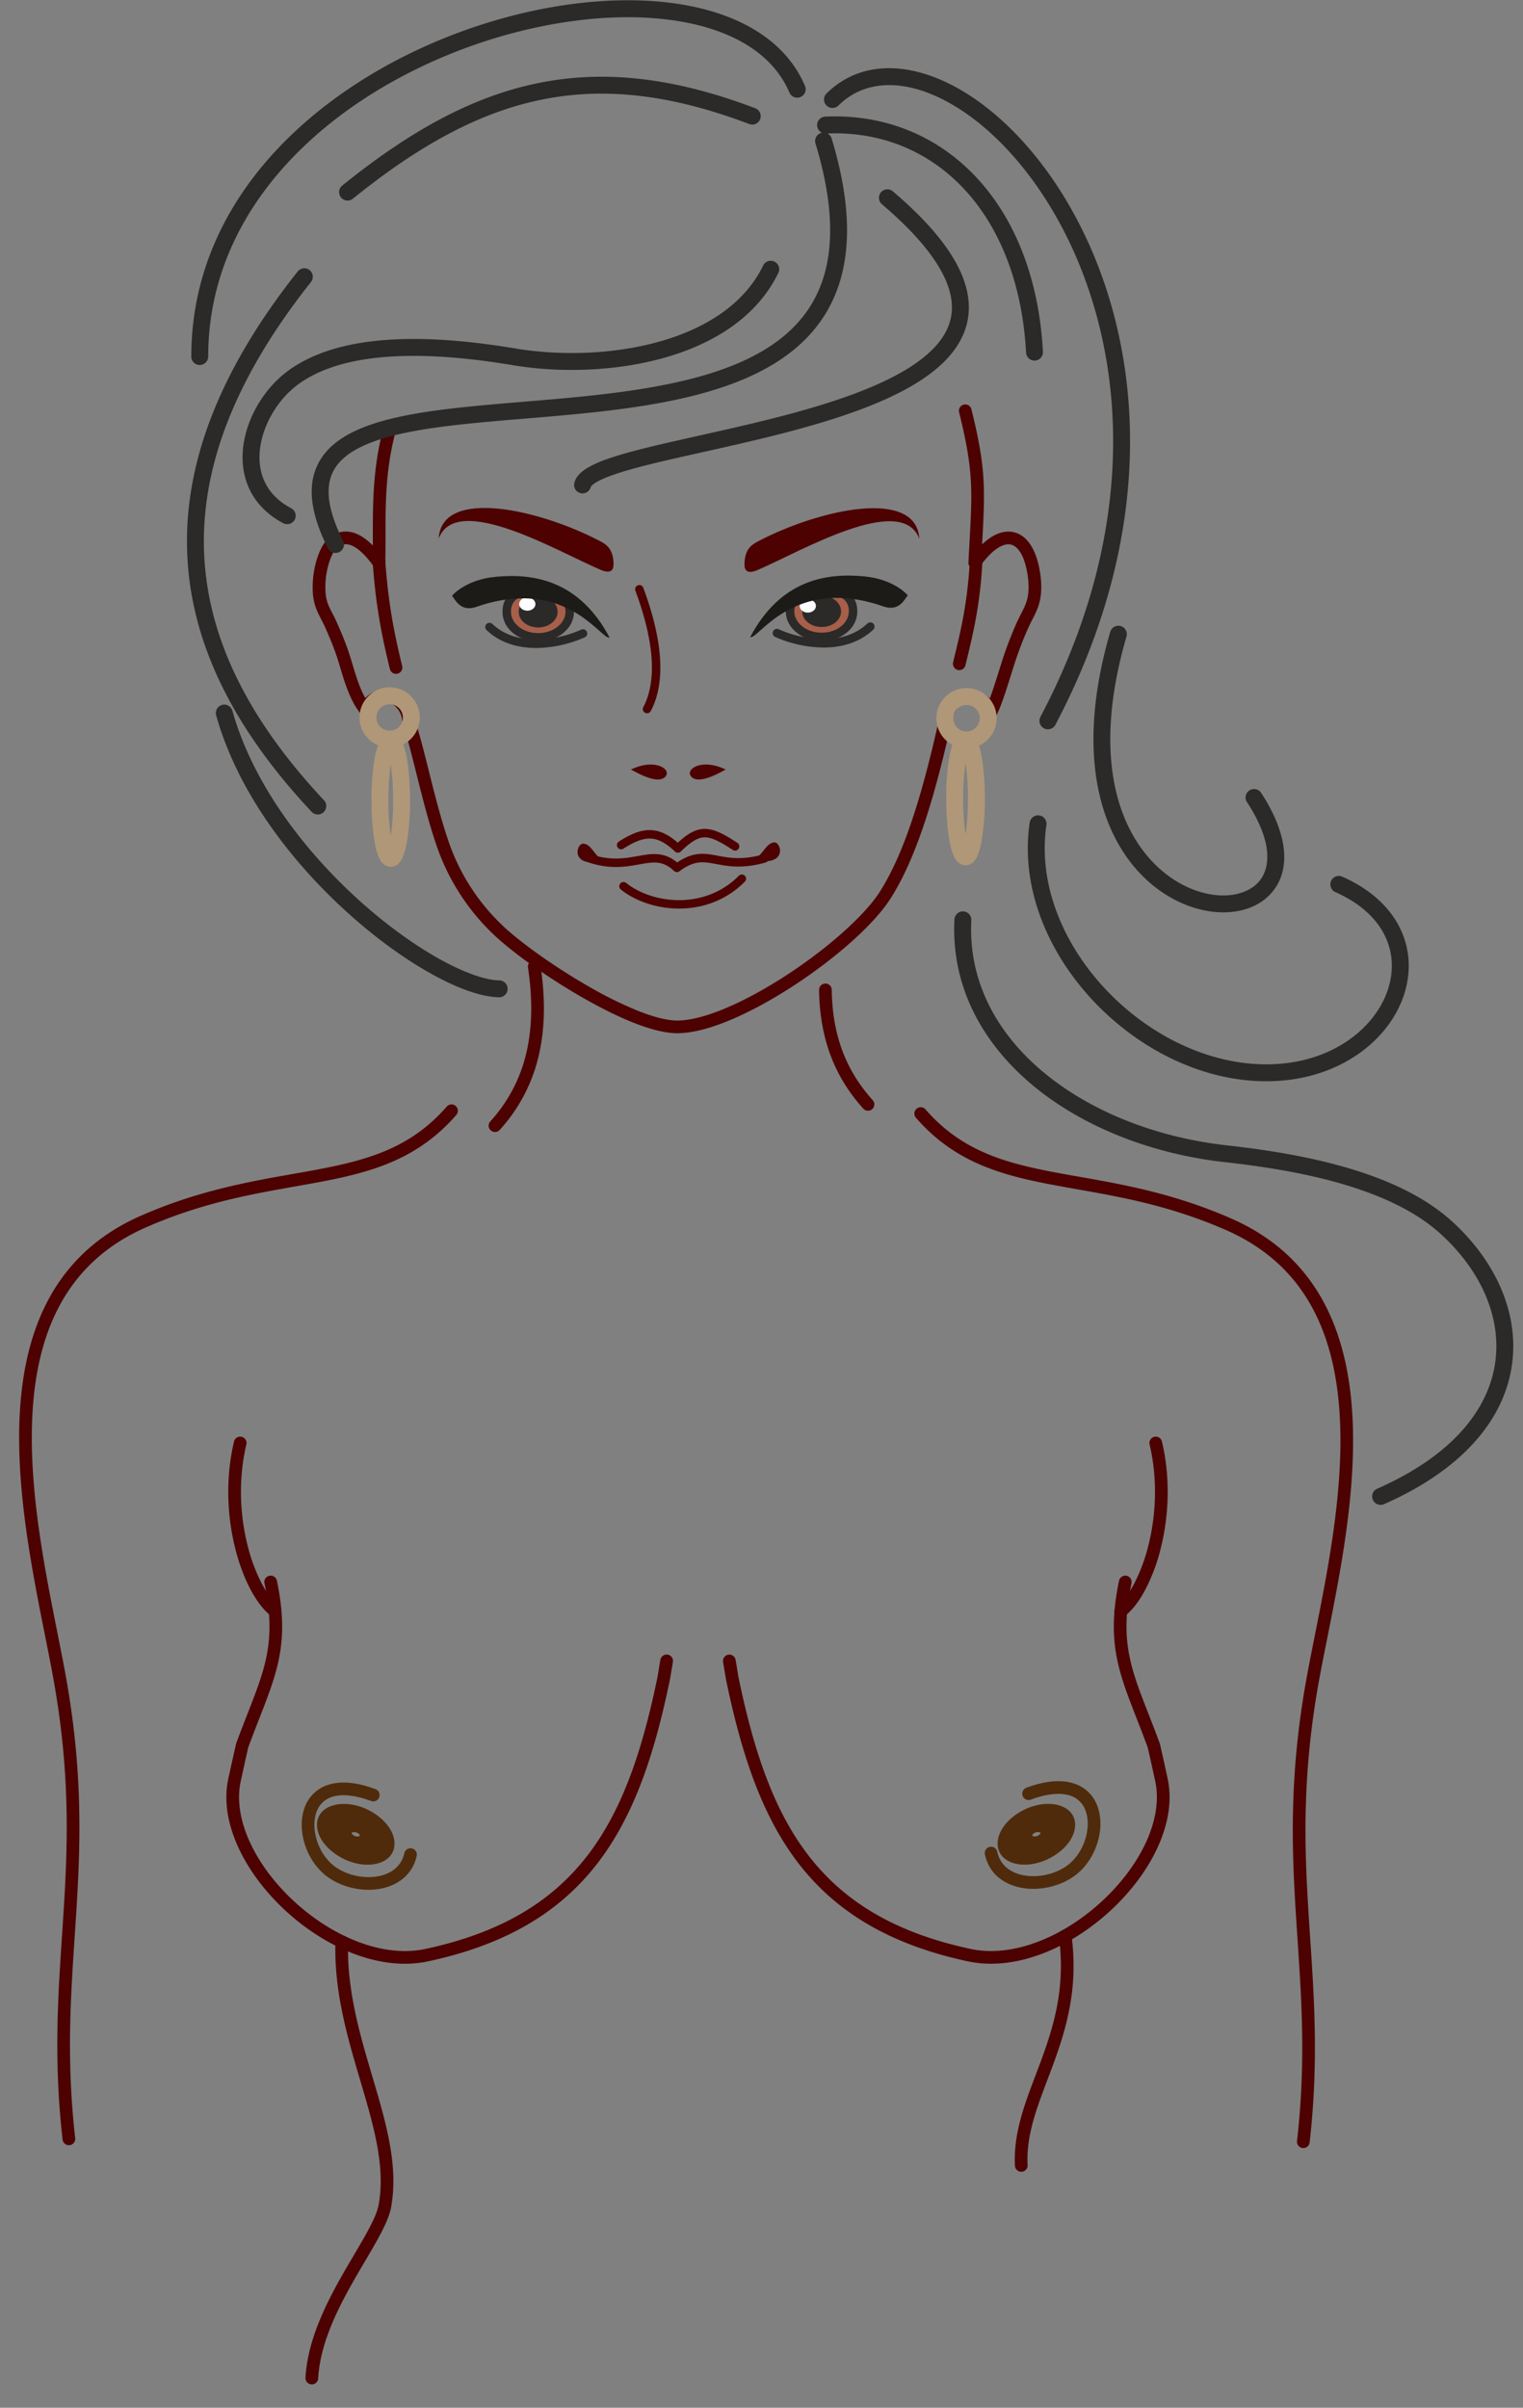 <svg width="62" height="98" xmlns="http://www.w3.org/2000/svg" xmlns:xlink="http://www.w3.org/1999/xlink"><rect width="100%" height="100%" fill="#808080" stroke="none"/><use xlink:href="#path0_stroke" transform="translate(1.037 45.21)" fill="#4D0101"/><use xlink:href="#path1_stroke" transform="translate(37.482 45.325)" fill="#4D0101"/><use xlink:href="#path2_stroke" transform="translate(9.474 64.389)" fill="#4D0101"/><use xlink:href="#path3_stroke" transform="translate(9.551 58.731)" fill="#4D0101"/><use xlink:href="#path4_stroke" transform="translate(29.691 64.389)" fill="#4D0101"/><use xlink:href="#path5_stroke" transform="translate(45.63 58.731)" fill="#4D0101"/><use xlink:href="#path6_stroke" transform="matrix(2.735 -.656 0 2.127 41.318 74.237)" fill="#4F2B0C"/><use xlink:href="#path7_stroke" transform="translate(40.349 72.755)" fill="#4F2B0C"/><use xlink:href="#path6_stroke" transform="matrix(-2.735 -.656 0 2.127 15.354 74.239)" fill="#4F2B0C"/><use xlink:href="#path8_stroke" transform="translate(12.541 72.811)" fill="#4F2B0C"/><use xlink:href="#path9_stroke" transform="translate(12.694 79.029)" fill="#4D0101"/><use xlink:href="#path10_stroke" transform="translate(41.569 78.795)" fill="#4D0101"/><use xlink:href="#path11_stroke" transform="translate(12.987 16.729)" fill="#4D0101"/><use xlink:href="#path12_stroke" transform="translate(23.715 8.05)" fill="#2B2A29"/><use xlink:href="#path13_stroke" transform="translate(13.034 5.741)" fill="#2B2A29"/><use xlink:href="#path14_stroke" transform="translate(39.051 22.688)" fill="#4D0101"/><use xlink:href="#path15_stroke" transform="translate(33.89 3.12)" fill="#2B2A29"/><use xlink:href="#path16_stroke" transform="translate(8.132 .356)" fill="#2B2A29"/><use xlink:href="#path17_stroke" transform="translate(7.956 11.264)" fill="#2B2A29"/><use xlink:href="#path18_stroke" transform="translate(38.463 28.351)" fill="#AF9778"/><use xlink:href="#path19_stroke" transform="translate(15.426 22.83)" fill="#4D0101"/><use xlink:href="#path20_stroke" transform="translate(14.98 28.32)" fill="#AF9778"/><use xlink:href="#path21_stroke" transform="translate(14.158 3.468)" fill="#2B2A29"/><use xlink:href="#path22_stroke" transform="translate(10.219 10.958)" fill="#2B2A29"/><use xlink:href="#path23_stroke" transform="translate(33.608 5.082)" fill="#2B2A29"/><use xlink:href="#path24_stroke" transform="translate(24.039 34.925)" fill="#4D0101"/><use xlink:href="#path25_stroke" transform="translate(25.383 35.766)" fill="#4D0101"/><g transform="translate(25.843 31.187)" fill="#4D0101"><use xlink:href="#path26_fill"/><use xlink:href="#path27_stroke"/></g><g transform="translate(28.152 31.187)" fill="#4D0101"><use xlink:href="#path28_fill"/><use xlink:href="#path29_stroke"/></g><use xlink:href="#path30_fill" transform="translate(30.306 20.685)" fill="#4D0101"/><g transform="translate(32.163 23.994)"><use xlink:href="#path31_fill" fill="#A75F4A"/><use xlink:href="#path32_stroke" fill="#2B2A29"/></g><g transform="matrix(.149 .005 -.006 .126 32.696 24.228)" fill="#2B2A29"><use xlink:href="#path33_fill"/><use xlink:href="#path34_stroke"/></g><use xlink:href="#path33_fill" transform="matrix(.063 .002 .003 -.054 32.54 24.924)" fill="#FEFEFE"/><use xlink:href="#path35_stroke" transform="translate(31.622 25.503)" fill="#2B2A29"/><use xlink:href="#path36_fill" transform="translate(30.542 23.427)" fill="#1C1B17"/><use xlink:href="#path37_stroke" transform="translate(25.287 33.91)" fill="#4D0101"/><use xlink:href="#path38_stroke" transform="translate(26.022 23.97)" fill="#4D0101"/><use xlink:href="#path39_fill" transform="translate(17.859 20.675)" fill="#4D0101"/><use xlink:href="#path40_fill" transform="translate(30.634 34.287)" fill="#4D0101"/><use xlink:href="#path41_fill" transform="translate(23.51 34.338)" fill="#4D0101"/><g transform="translate(20.629 24.011)"><use xlink:href="#path42_fill" fill="#A75F4A"/><use xlink:href="#path43_stroke" fill="#2B2A29"/></g><g transform="matrix(-.149 .005 .006 .126 22.66 24.246)" fill="#2B2A29"><use xlink:href="#path33_fill"/><use xlink:href="#path34_stroke"/></g><use xlink:href="#path33_fill" transform="matrix(-.063 .002 -.003 -.054 21.812 24.846)" fill="#FEFEFE"/><use xlink:href="#path44_stroke" transform="translate(19.925 25.521)" fill="#2B2A29"/><use xlink:href="#path45_fill" transform="translate(18.401 23.445)" fill="#1C1B17"/><use xlink:href="#path46_stroke" transform="translate(20.151 39.35)" fill="#4D0101"/><use xlink:href="#path47_stroke" transform="translate(33.602 40.29)" fill="#4D0101"/><use xlink:href="#path48_stroke" transform="translate(44.857 25.827)" fill="#2B2A29"/><use xlink:href="#path49_stroke" transform="translate(42.185 33.53)" fill="#2B2A29"/><use xlink:href="#path50_stroke" transform="translate(39.188 37.44)" fill="#2B2A29"/><use xlink:href="#path51_stroke" transform="translate(9.136 29.044)" fill="#2B2A29"/><use xlink:href="#path52_stroke" transform="translate(38.865 30.143)" fill="#AF9778"/><use xlink:href="#path53_stroke" transform="translate(15.466 30.207)" fill="#AF9778"/><defs><path id="path0_stroke" d="M17.538.17a.258.258 0 0 0-.389-.34l.39.34zM4.803 4.509l.104.236-.104-.236zM1.38 23.015l.254-.046-.254.046zm.131 18.86a.258.258 0 0 0 .513-.059l-.513.059zM17.15-.17c-1.43 1.641-3.113 2.149-5.17 2.544-2.055.393-4.486.672-7.28 1.898l.208.473c2.726-1.196 5.077-1.464 7.168-1.864 2.088-.4 3.916-.936 5.463-2.711l-.389-.34zM4.699 4.272C.943 5.921-.18 9.316-.254 12.912c-.074 3.585.891 7.459 1.38 10.15l.508-.093C1.136 20.229.19 16.439.262 12.923.334 9.42 1.416 6.277 4.907 4.745l-.208-.473zm-3.573 18.79c.704 3.873.601 6.786.42 9.624-.18 2.84-.44 5.62-.035 9.189l.513-.059c-.399-3.513-.143-6.244.038-9.097.182-2.854.287-5.816-.428-9.75l-.508.092z"/><path id="path1_stroke" d="M.195-.17a.258.258 0 1 0-.39.34l.39-.34zM12.54 4.51l-.103.236.104-.236zm3.423 18.506l-.254-.046.254.046zm-.644 18.802a.258.258 0 1 0 .513.058l-.513-.058zM-.195.17c1.548 1.775 3.376 2.31 5.463 2.71 2.092.401 4.443.669 7.169 1.865l.207-.473C9.85 3.046 7.42 2.767 5.366 2.374 3.307 1.979 1.625 1.47.195-.17l-.39.34zm12.632 4.575c3.49 1.532 4.572 4.674 4.645 8.178.072 3.516-.875 7.306-1.373 10.046l.508.092c.49-2.69 1.455-6.564 1.38-10.149-.074-3.596-1.196-6.991-4.953-8.64l-.207.473zm3.272 18.224c-.715 3.934-.61 6.896-.428 9.75.182 2.853.438 5.584.038 9.098l.513.058c.406-3.568.145-6.349-.035-9.188-.18-2.839-.284-5.752.42-9.626l-.508-.092z"/><path id="path2_stroke" d="M1.797-.053a.258.258 0 1 0-.505.106l.505-.106zM.382 6.664L.14 6.575a.258.258 0 0 0-.01.032l.252.057zM.072 8.06l.253.054-.253-.054zM7.9 15.19l-.054-.253.054.252zm9.648-11.276l.253.053.002-.01-.255-.043zm.37-.655a.258.258 0 1 0-.509-.084l.51.084zM1.293.053c.29 1.391.246 2.343.015 3.274C1.07 4.282.644 5.199.14 6.575l.485.178c.485-1.323.937-2.312 1.183-3.302.252-1.014.294-2.045-.01-3.504l-.506.106zm-.91 6.611a471.433 471.433 0 0 0-.251-.056v.002l-.003.007-.006.028a155.672 155.672 0 0 0-.302 1.36l.505.108a107.268 107.268 0 0 1 .3-1.354l.007-.028.002-.007v-.002l-.252-.058zM-.18 8.005c-.39 1.816.716 3.884 2.325 5.37 1.613 1.49 3.832 2.489 5.808 2.066l-.108-.505c-1.745.374-3.8-.508-5.35-1.94C.94 11.56-.008 9.666.325 8.113l-.505-.108zm8.133 7.436c3.251-.696 5.415-2.056 6.916-4.018 1.494-1.95 2.315-4.474 2.93-7.458l-.505-.104c-.611 2.963-1.413 5.392-2.835 7.249-1.414 1.847-3.46 3.15-6.614 3.826l.108.505zm9.849-11.485l.116-.698-.51-.084-.116.697.51.085z"/><path id="path3_stroke" d="M.478.06a.258.258 0 1 0-.502-.12l.502.12zM1.49 7.047a.258.258 0 0 0 .314-.41l-.314.41zM-.024-.06c-.364 1.538-.27 3.09.051 4.36.16.636.378 1.207.627 1.674.247.463.532.84.836 1.073l.314-.41c-.222-.17-.466-.477-.694-.906a6.984 6.984 0 0 1-.582-1.557C.224 2.971.136 1.504.478.06l-.502-.12z"/><path id="path4_stroke" d="M16.371.053a.258.258 0 0 0-.505-.106l.505.106zm.91 6.611l.251-.057a.25.25 0 0 0-.01-.032l-.241.09zm.31 1.395l.252-.054-.252.054zm-7.827 7.13l.054-.253-.054.252zM.116 3.912l-.255.043.002.01.253-.053zm.139-.74a.258.258 0 0 0-.51.085l.51-.084zm15.61-3.226c-.304 1.46-.261 2.49-.01 3.504.246.99.698 1.98 1.183 3.302l.485-.178c-.505-1.376-.93-2.293-1.167-3.248-.23-.931-.275-1.883.015-3.274l-.505-.106zm1.416 6.717l-.252.058v.002l.002.007a3.082 3.082 0 0 0 .03.132 145.092 145.092 0 0 1 .277 1.25l.505-.108a108.406 108.406 0 0 0-.302-1.36l-.006-.028-.002-.007v-.002l-.252.056zm.057 1.45c.333 1.551-.615 3.446-2.17 4.882-1.55 1.432-3.605 2.314-5.35 1.94l-.108.505c1.976.423 4.195-.576 5.808-2.066 1.61-1.486 2.714-3.554 2.325-5.37l-.505.108zm-7.52 6.822c-3.153-.675-5.2-1.98-6.614-3.826C1.782 9.253.98 6.824.369 3.86l-.506.104C.48 6.95 1.3 9.472 2.793 11.424c1.502 1.96 3.666 3.32 6.917 4.017l.108-.505zM.371 3.871l-.116-.697-.51.084.117.698.509-.085z"/><path id="path5_stroke" d="M1.671-.06a.258.258 0 0 0-.502.12l.502-.12zM-.157 6.638a.258.258 0 1 0 .314.41l-.314-.41zM1.169.06c.342 1.445.254 2.911-.05 4.114a6.984 6.984 0 0 1-.581 1.557c-.229.43-.472.736-.695.907l.314.41c.304-.233.59-.61.836-1.074A7.497 7.497 0 0 0 1.62 4.3c.32-1.27.416-2.822.051-4.36L1.17.06z"/><path id="path6_stroke" d="M.38.296C.38.3.377.307.367.316a.073.073 0 0 1-.05.018V.85c.3 0 .578-.23.578-.554H.379zM.318.334a.073.073 0 0 1-.05-.018C.259.307.259.3.259.296h-.517c0 .324.276.554.577.554V.334zM.259.296c0-.004 0-.011.01-.02a.073.073 0 0 1 .05-.018v-.516c-.3 0-.577.23-.577.554h.516zm.06-.038c.023 0 .04.009.05.018.009.009.01.016.01.02h.517c0-.324-.277-.554-.577-.554v.516z"/><path id="path7_stroke" d="M1.434.01a.258.258 0 0 0 .18.484l-.18-.485zm2.01 3.21l-.179-.187.178.188zM.251 2.623a.258.258 0 1 0-.504.109l.504-.109zM1.613.494c.72-.267 1.234-.28 1.58-.172a.98.98 0 0 1 .654.63c.225.62-.006 1.535-.582 2.081l.356.375c.704-.669 1.015-1.794.711-2.633a1.495 1.495 0 0 0-.984-.946c-.495-.155-1.133-.109-1.914.18l.18.485zm1.652 2.54c-.435.413-1.14.626-1.771.563C.868 3.534.38 3.213.252 2.622l-.504.109c.19.879.926 1.302 1.694 1.38.762.076 1.62-.173 2.179-.703l-.356-.375z"/><path id="path8_stroke" d="M2.565.492a.258.258 0 1 0 .18-.484l-.18.484zM.744 3.206l.178-.187-.178.187zm3.68-.487a.258.258 0 0 0-.504-.109l.504.11zM2.744.01C1.968-.28 1.333-.326.84-.172A1.49 1.49 0 0 0-.143.77c-.302.836.008 1.957.71 2.623l.355-.375C.349 2.475.119 1.564.342.947a.974.974 0 0 1 .65-.626c.345-.107.856-.094 1.573.171l.18-.484zM.567 3.393c.556.528 1.412.776 2.17.7.765-.078 1.499-.5 1.688-1.375L3.92 2.61c-.127.588-.613.907-1.235.97-.63.063-1.33-.15-1.763-.56l-.356.373z"/><path id="path9_stroke" d="M1.477.008a.258.258 0 0 0-.516-.016l.516.016zm1.5 10.739l.254.046-.254-.046zm-3.235 7a.258.258 0 1 0 .516.03l-.516-.03zM.962-.007C.896 2.095 1.493 4.03 2.016 5.8c.53 1.79.978 3.39.706 4.902l.508.091c.297-1.654-.196-3.374-.718-5.14C1.984 3.869 1.416 2.014 1.477.009L.961-.008zm1.76 10.709c-.055.306-.242.709-.521 1.212-.284.51-.615 1.044-.973 1.676-.694 1.224-1.403 2.67-1.486 4.159l.516.029c.075-1.359.728-2.714 1.419-3.933.334-.59.701-1.188.975-1.68.278-.5.507-.972.579-1.371l-.508-.092z"/><path id="path10_stroke" d="M2.05-.035a.258.258 0 1 0-.512.07l.512-.07zm-2.302 9.39a.258.258 0 0 0 .516-.027l-.516.026zm1.79-9.32c.274 2.02-.192 3.591-.723 5.034C.289 6.496-.328 7.854-.252 9.354l.516-.026c-.07-1.367.488-2.596 1.035-4.08.54-1.47 1.042-3.137.75-5.283l-.51.07z"/><path id="path11_stroke" d="M3.11.869a.258.258 0 1 0-.499-.133L3.11.87zm-.673 5.306l-.21.15a.258.258 0 0 0 .468-.141l-.258-.01zM.5 5.435L.319 5.25l.182.183zM.01 7.44l.257-.02-.257.02zm.488 1.29l-.237.102.237-.102zm.511 1.309l-.246.077.246-.077zm.733 1.91l.217-.138-.217.139zm.093.137l.238-.1-.238.1zm.383-.35l-.145-.213.145.214zm1.429.905l-.258.01a.258.258 0 0 0 .015.077l.243-.087zm1.377 4.95l.244-.084-.244.083zm2.32 3.587l-.175.189.176-.189zm7.227 3.89l.001-.259v.258zm8.467-5.35l.217.14-.217-.14zm2.446-7.077l.252.056.001-.004-.253-.052zm.412-.8l.16.202-.16-.202zm1.177-.002l-.155.206.155-.206zm.27.425l-.22-.134.22.134zm.714-2.027l.245.08-.245-.08zm.593-1.545l.235.107-.235-.107zm.434-.989l-.25-.06.25.06zm-.083-1.534l.248-.07-.248.07zm-2.306.006l-.258-.013a.258.258 0 0 0 .468.163l-.21-.15zM26.56-.063a.258.258 0 1 0-.5.126l.5-.126zm-23.949.8c-.548 2.062-.381 3.91-.432 5.43l.516.017c.053-1.594-.113-3.328.415-5.315L2.611.736zm.036 5.287c-.53-.736-1.003-1.059-1.433-1.11-.44-.055-.742.185-.895.337l.363.367c.113-.112.265-.217.47-.192.215.026.576.205 1.075.9l.42-.302zM.319 5.251c-.158.156-.315.468-.423.836-.112.38-.183.858-.143 1.373l.515-.04c-.035-.445.027-.86.123-1.187.1-.34.226-.55.291-.615L.32 5.25zm-.566 2.21c.024.31.114.56.217.78.05.107.105.21.154.306.05.098.097.19.138.285l.474-.204a4.836 4.836 0 0 0-.153-.318C.53 8.209.482 8.117.438 8.022a1.688 1.688 0 0 1-.17-.602l-.515.04zm.509 1.37c.116.271.338.762.502 1.285l.492-.154c-.173-.555-.408-1.074-.52-1.334l-.474.204zm.502 1.285c.194.621.383 1.382.761 1.973l.435-.278c-.33-.516-.493-1.178-.704-1.85l-.492.155zm.761 1.973a.71.71 0 0 0 .063.085c.015.019.013.02.01.012l.476-.2a.572.572 0 0 0-.077-.128l-.037-.047-.435.278zm.073.097c.013.03.067.148.212.173.13.021.217-.055.233-.068a.501.501 0 0 0 .063-.068l.043-.055a.921.921 0 0 1 .214-.217l-.29-.428a1.423 1.423 0 0 0-.334.332l-.035.045c-.01.012-.007.007.004-.002a.24.24 0 0 1 .188-.048c.131.022.175.129.178.136l-.476.2zm.765-.235a.565.565 0 0 1 .65-.002.874.874 0 0 1 .377.703l.516-.022a1.39 1.39 0 0 0-.614-1.115 1.08 1.08 0 0 0-1.218.008l.29.428zm1.042.777c.184.513.375 1.294.599 2.188.222.885.473 1.868.776 2.758l.49-.167c-.296-.867-.543-1.83-.765-2.717-.22-.878-.42-1.693-.614-2.236l-.486.174zm1.375 4.946a9.026 9.026 0 0 0 2.39 3.693l.352-.378a8.51 8.51 0 0 1-2.253-3.482l-.489.167zm2.39 3.693c.736.685 2.1 1.667 3.508 2.478.705.406 1.427.773 2.094 1.04.66.263 1.29.438 1.8.44l.001-.516c-.41-.002-.967-.147-1.61-.404a16.38 16.38 0 0 1-2.028-1.008C9.55 22.6 8.22 21.64 7.522 20.99l-.352.378zm7.401 3.958c.644.003 1.426-.22 2.241-.567.82-.35 1.696-.836 2.534-1.385 1.668-1.09 3.229-2.454 3.91-3.515l-.434-.28c-.623.97-2.11 2.285-3.759 3.363-.819.536-1.668 1.007-2.453 1.342-.791.338-1.497.528-2.037.526l-.002.516zm8.685-5.467c1.062-1.654 1.814-4.174 2.481-7.16l-.504-.114c-.667 2.988-1.404 5.427-2.412 6.995l.435.279zm2.482-7.165c.067-.325.167-.53.32-.65l-.322-.404c-.294.234-.428.583-.504.95l.506.104zm.32-.65c.268-.214.58-.21.86.002l.312-.412c-.456-.344-1.028-.365-1.494.006l.321.404zm.86.002c.083.062.12.132.14.184.01.028.016.05.022.075a.511.511 0 0 0 .007.024c.002.007.008.028.02.052a.264.264 0 0 0 .212.144.26.26 0 0 0 .246-.126l-.441-.268a.255.255 0 0 1 .444.018c.014.026.019.051.012.028a.917.917 0 0 0-.35-.543l-.311.412zm.647.353c.064-.104.13-.262.195-.43a14 14 0 0 0 .204-.582c.13-.394.269-.852.34-1.069l-.491-.16c-.084.258-.202.649-.34 1.067-.066.202-.133.396-.195.56a2.461 2.461 0 0 1-.154.346l.44.268zm.738-2.08c.171-.525.367-1.046.583-1.519l-.47-.214a15.114 15.114 0 0 0-.603 1.572l.49.16zm.583-1.519c.079-.172.156-.312.243-.49.082-.168.16-.35.207-.546l-.502-.12a2.152 2.152 0 0 1-.169.44c-.07.144-.17.329-.248.502l.47.214zm.45-1.036c.15-.627.008-1.331-.086-1.664l-.497.14c.087.308.2.907.081 1.405l.503.119zm-.086-1.664c-.183-.655-.557-1.157-1.133-1.189-.546-.03-1.108.385-1.63 1.115l.419.3c.504-.703.92-.913 1.183-.9.233.013.5.224.664.813l.497-.139zm-2.296.089c.067-1.36.138-2.255.108-3.137-.031-.891-.166-1.769-.502-3.114l-.5.126c.33 1.323.456 2.162.486 3.006.03.853-.04 1.711-.108 3.093l.516.026z"/><path id="path12_stroke" d="M12.633-.262a.344.344 0 0 0-.446.524l.446-.524zM-.334 11.605a.344.344 0 0 0 .668.167l-.668-.167zM12.187.262c1.352 1.151 2.152 2.137 2.546 2.977.387.827.378 1.503.121 2.08-.264.595-.813 1.132-1.596 1.62-.78.486-1.764.904-2.853 1.271-2.18.737-4.717 1.25-6.775 1.722-1.02.233-1.932.458-2.607.695a4.383 4.383 0 0 0-.857.387c-.214.134-.433.323-.5.59l.668.168c0 .003.002-.013.033-.046a.814.814 0 0 1 .165-.13c.162-.101.402-.208.72-.32.633-.222 1.508-.44 2.532-.673 2.03-.465 4.618-.99 6.841-1.74 1.114-.376 2.153-.814 2.997-1.34.84-.523 1.517-1.152 1.86-1.923.352-.788.333-1.675-.126-2.653-.453-.966-1.336-2.028-2.723-3.209l-.446.524z"/><path id="path13_stroke" d="M20.824-.1a.344.344 0 0 0-.66.2l.66-.2zM.316 16.577a.344.344 0 0 0 .615-.31l-.615.31zM20.165.1c.644 2.129.73 3.78.428 5.068-.3 1.28-.987 2.228-1.945 2.949-1.944 1.463-4.994 1.984-8.146 2.297-.783.078-1.565.143-2.334.206-.768.064-1.522.128-2.241.203-1.435.149-2.758.347-3.809.7-1.044.35-1.892.88-2.264 1.744-.374.868-.219 1.958.462 3.31l.615-.31c-.645-1.28-.7-2.137-.445-2.728.255-.593.872-1.034 1.852-1.364.973-.327 2.232-.52 3.66-.668.711-.074 1.458-.137 2.227-.2.767-.064 1.556-.13 2.345-.208 3.133-.311 6.373-.838 8.492-2.432 1.074-.808 1.861-1.89 2.201-3.342.338-1.444.227-3.224-.44-5.425l-.658.2z"/><path id="path14_stroke" d="M.951.012a.258.258 0 1 0-.515-.024L.95.012zM-.25 4.268a.258.258 0 0 0 .502.122l-.502-.122zm.687-4.28C.35 1.833.056 3.004-.251 4.268l.502.122C.559 3.122.863 1.91.95.012L.436-.012z"/><path id="path15_stroke" d="M-.242.685a.344.344 0 0 0 .484.49l-.484-.49zM8.465 26.06a.344.344 0 1 0 .61.32l-.61-.32zM.242 1.175C1.27.16 2.779.084 4.43.897c1.652.813 3.38 2.497 4.708 4.86 2.649 4.712 3.67 12.064-.674 20.303l.61.32c4.451-8.444 3.428-16.044.664-20.96C8.361 2.966 6.54 1.167 4.735.28 2.928-.61 1.07-.61-.242.684l.484.49z"/><path id="path16_stroke" d="M24 3.396a.344.344 0 1 0 .631-.272L24 3.396zM-.345 14.156a.344.344 0 1 0 .688 0h-.688zM24.63 3.123c-.844-1.958-2.897-3.02-5.378-3.352-2.49-.333-5.488.056-8.373 1.075C5.129 2.878-.344 7.49-.344 14.155h.688c0-6.237 5.134-10.67 10.765-12.66C13.915.506 16.802.14 19.162.456c2.369.316 4.13 1.303 4.837 2.941l.632-.272z"/><path id="path17_stroke" d="M4.703.214a.344.344 0 0 0-.54-.428l.54.428zm.02 21.556a.344.344 0 1 0 .502-.47l-.503.47zM4.162-.214C.896 3.906-.522 7.762-.327 11.432c.196 3.668 2.001 7.086 5.05 10.338l.502-.47C2.245 18.12.545 14.848.36 11.395.177 7.944 1.503 4.248 4.703.214l-.54-.428z"/><path id="path18_stroke" d="M1.421.883a.538.538 0 0 1-.538.538v.688c.677 0 1.226-.549 1.226-1.226h-.688zm-.538.538A.538.538 0 0 1 .344.883h-.688c0 .677.55 1.226 1.227 1.226v-.688zM.344.883c0-.298.241-.539.539-.539v-.688C.205-.344-.344.206-.344.883h.688zM.883.344c.297 0 .538.241.538.539h.688C2.11.205 1.56-.344.883-.344v.688z"/><path id="path19_stroke" d="M.257-.018a.258.258 0 1 0-.514.036l.514-.036zM.443 4.39a.258.258 0 1 0 .501-.122l-.501.122zm-.7-4.372c.13 1.87.39 3.097.7 4.372l.501-.122C.638 3.01.386 1.813.257-.018l-.514.036z"/><path id="path20_stroke" d="M1.421.883a.538.538 0 0 1-.538.538v.688c.677 0 1.226-.549 1.226-1.226h-.688zm-.538.538A.538.538 0 0 1 .344.883h-.688c0 .677.55 1.226 1.227 1.226v-.688zM.344.883c0-.298.241-.539.539-.539v-.688C.205-.344-.344.206-.344.883h.688zM.883.344c.297 0 .538.241.538.539h.688C2.11.205 1.56-.344.883-.344v.688z"/><path id="path21_stroke" d="M-.216 4.077a.344.344 0 1 0 .432.535l-.432-.535zm16.568-2.493a.344.344 0 0 0 .244-.643l-.244.643zM.216 4.612C2.871 2.471 5.31 1.117 7.87.592c2.555-.524 5.267-.229 8.482.992l.244-.643C13.292-.314 10.445-.64 7.732-.082 5.023.473 2.485 1.898-.216 4.077l.432.535z"/><path id="path22_stroke" d="M1.312 10.337a.344.344 0 0 0 .323-.608l-.323.608zm.352-5.889l.207.275-.207-.275zm9.078-.877l-.057.34.057-.34zM21.467.151a.344.344 0 0 0-.619-.301l.62.3zM1.635 9.728C.567 9.163.245 8.234.37 7.278c.128-.982.731-1.974 1.502-2.555l-.414-.55C.545 4.86-.161 6.016-.313 7.19c-.156 1.197.267 2.427 1.625 3.148l.323-.608zm.236-5.006c1.027-.773 2.472-1.11 4.065-1.18 1.587-.072 3.275.122 4.75.368l.112-.68c-1.494-.248-3.236-.45-4.892-.376-1.65.074-3.26.423-4.449 1.318l.414.55zm8.814-.812c1.796.299 4.031.27 6.041-.279 2.006-.547 3.842-1.63 4.741-3.482l-.619-.3c-.778 1.603-2.397 2.598-4.303 3.118-1.902.52-4.036.549-5.747.264l-.113.679z"/><path id="path23_stroke" d="M-.016-.335a.344.344 0 1 0 .032.688l-.032-.688zm8.178 9.603a.344.344 0 1 0 .687-.037l-.687.037zM.016.353c2.199-.101 4.148.697 5.59 2.223 1.445 1.529 2.4 3.809 2.556 6.692l.687-.037C8.686 6.22 7.685 3.773 6.106 2.103 4.525.43 2.381-.445-.016-.335l.032.688z"/><path id="path24_stroke" d="M.053-.14a.172.172 0 0 0-.106.327L.053-.14zM3.517.4l-.119.124c.061.058.155.064.223.013L3.517.399zM7.124.181a.172.172 0 1 0-.094-.331l.094.331zM-.053.187c.92.299 1.593.148 2.13.054.269-.047.489-.078.697-.047.2.03.402.117.624.33l.238-.249c-.269-.257-.534-.381-.812-.422-.27-.04-.54.002-.808.05C1.477-.004.883.128.053-.14l-.106.327zm3.674.35c.297-.223.531-.317.74-.35.212-.033.413-.006.658.038.496.09 1.106.238 2.105-.043L7.03-.149c-.916.258-1.458.125-1.95.035-.248-.045-.499-.082-.772-.04-.277.044-.563.167-.894.416l.207.275z"/><path id="path25_stroke" d="M.108.172a.172.172 0 1 0-.216.269L.108.172zm4.83-.05a.172.172 0 1 0-.244-.243l.244.242zM-.108.44c1.159.928 3.487 1.245 5.046-.32L4.694-.12C3.283 1.296 1.156 1.012.108.172l-.216.269z"/><path id="path26_fill" fill-rule="evenodd" d="M0 .14C.774-.18 1.297.123 1.226.32 1.178.456.924.646 0 .14z"/><path id="path27_stroke" d="M0 .14L-.026.077-.16.132l.126.069L0 .14zm1.226.18L1.162.297l.064.023zM.026.204C.401.048.71.046.912.102c.101.028.172.07.213.11.041.042.042.071.037.085l.13.047c.03-.085-.009-.168-.07-.229A.621.621 0 0 0 .948-.03C.712-.096.372-.089-.026.077l.052.127zm1.136.093a.13.13 0 0 1-.055.066.307.307 0 0 1-.166.039C.774.403.491.33.033.08L-.033.2C.433.456.74.54.942.54a.441.441 0 0 0 .24-.062.267.267 0 0 0 .11-.134l-.13-.047z"/><path id="path28_fill" fill-rule="evenodd" d="M1.233.14C.459-.18-.064.123.006.32.055.456.308.646 1.233.14z"/><path id="path29_stroke" d="M1.233.14l.033.06.126-.068-.133-.055-.026.063zM.006.32l-.064.024L.006.32zM1.26.077C.86-.09.52-.096.285-.031A.622.622 0 0 0 .01.115C-.05.176-.09.26-.06.344l.13-.047C.066.283.067.254.108.212a.488.488 0 0 1 .213-.11c.202-.056.51-.054.885.102L1.26.077zM-.058.344a.267.267 0 0 0 .11.134C.108.516.187.538.29.54.493.541.8.455 1.266.201L1.2.08C.74.33.459.402.292.4A.307.307 0 0 1 .126.364.13.13 0 0 1 .07.297l-.13.047z"/><path id="path30_fill" fill-rule="evenodd" d="M.52 2.521c1.69-.714 5.87-3.197 6.599-1.278C6.997-.837 3.056.047.593 1.328c-.271.141-.57.3-.592.921-.01.266.094.452.519.272z"/><path id="path31_fill" fill-rule="evenodd" d="M2.562.939c-.028.571-.625 1.014-1.332.989C.523 1.902-.027 1.418.001.847A.931.931 0 0 1 .314.21C.54 0 2.627-.36 2.562.94z"/><path id="path32_stroke" d="M2.562.939L2.485.785l-.09.045-.005.1.172.009zm-1.332.989l-.006.172.006-.172zM.001.847L-.17.838l.172.009zM.314.21L.43.337.314.21zM2.562.94l.077.154.09-.045.005-.1-.172-.01zM2.39.93c-.022.446-.506.85-1.154.826l-.012.344c.766.027 1.475-.455 1.51-1.153L2.39.93zm-1.154.826C.588 1.733.151 1.298.173.856L-.171.837c-.035.7.628 1.234 1.395 1.262l.012-.344zM.173.856A.76.76 0 0 1 .43.335L.197.085a1.103 1.103 0 0 0-.368.754l.344.017zM.43.335C.428.34.433.335.454.325A.702.702 0 0 1 .534.29C.605.267.696.242.803.222c.214-.04.478-.063.73-.042.256.022.48.087.633.204.143.11.239.275.225.546l.344.017c.019-.378-.122-.654-.36-.836-.227-.174-.526-.25-.812-.274a3.132 3.132 0 0 0-.824.047c-.12.023-.228.05-.316.082a.663.663 0 0 0-.225.118L.43.337zm2.054.449l.154.308-.154-.308z"/><path id="path33_fill" d="M5.245 9.98c2.897 0 5.245-2.234 5.245-4.99C10.49 2.234 8.142 0 5.245 0 2.348 0 0 2.234 0 4.99c0 2.756 2.348 4.99 5.245 4.99z"/><path id="path34_stroke" d="M10.421 4.99c0 2.715-2.314 4.921-5.176 4.921v.138c2.932 0 5.314-2.262 5.314-5.059h-.138zM5.245 9.911C2.383 9.911.07 7.705.07 4.99H-.07c0 2.797 2.383 5.059 5.314 5.059V9.91zM.07 4.99C.069 2.275 2.383.069 5.245.069V-.07C2.314-.069-.069 2.193-.069 4.99H.07zM5.245.069c2.862 0 5.176 2.206 5.176 4.921h.138c0-2.797-2.382-5.059-5.314-5.059V.07z"/><path id="path35_stroke" d="M.07.106A.172.172 0 0 0-.07.42L.07.106zm3.856.02a.172.172 0 1 0-.236-.251l.236.25zM-.07.42A5.01 5.01 0 0 0 1.87.853C2.592.859 3.345.674 3.926.125l-.236-.25c-.497.47-1.152.64-1.817.634A4.666 4.666 0 0 1 .07.106L-.071.42z"/><path id="path36_fill" fill-rule="evenodd" d="M6.412.806c-.135.15-.346.701-1.043.432C1.741.003.313 2.638 0 2.502 1.23.18 3.079-.116 4.631.032 5.886.15 6.412.805 6.412.805z"/><path id="path37_stroke" d="M-.093.342a.172.172 0 1 0 .186.29l-.186-.29zM2.31.624L2.19.75a.172.172 0 0 0 .237-.002l-.12-.124zm2.233.06A.172.172 0 0 0 4.73.394l-.188.288zM.092.631c.46-.294.8-.423 1.106-.41.301.013.607.165.993.527L2.426.5C2.014.11 1.633-.104 1.213-.122.798-.14.383.038-.093.342l.186.29zm2.336.116c.436-.422.705-.573.97-.576.278-.002.598.155 1.144.511L4.73.395c-.532-.347-.937-.57-1.335-.567-.41.004-.766.246-1.206.672l.24.248z"/><path id="path38_stroke" d="M.161-.06A.172.172 0 0 0-.16.06L.16-.06zm.005 4.869a.172.172 0 1 0 .305.16l-.305-.16zM-.16.06c.26.702.523 1.554.628 2.403.105.851.05 1.679-.3 2.346l.304.16c.398-.755.447-1.664.337-2.548C.698 1.534.427.654.161-.06L-.16.06z"/><path id="path39_fill" fill-rule="evenodd" d="M6.599 2.521C4.909 1.807.729-.676 0 1.243c.122-2.08 4.063-1.196 6.526.085.272.141.57.3.592.921.01.266-.094.452-.52.272z"/><path id="path40_fill" fill-rule="evenodd" d="M0 .717C.42.568.54-.004.903 0c.268.003.555 1.015-.903.717z"/><path id="path41_fill" fill-rule="evenodd" d="M1.12.717C.7.568.582-.004.219 0c-.268.003-.556 1.015.903.717z"/><path id="path42_fill" fill-rule="evenodd" d="M.001.939c.029.572.625 1.014 1.332.989.708-.026 1.258-.51 1.23-1.081A.931.931 0 0 0 2.25.21C2.023 0-.063-.36 0 .94z"/><path id="path43_stroke" d="M.001.939L.173.93.168.83.078.785.001.939zm1.332.989l.007.172-.007-.172zM2.563.847l.171-.009-.172.009zM2.25.21l-.117.127L2.25.21zM0 .94L-.17.947l.005.1.09.046L0 .939zM-.17.947c.034.698.744 1.18 1.51 1.153l-.013-.344C.68 1.779.196 1.376.173.93L-.17.947zM1.34 2.1c.766-.028 1.43-.561 1.394-1.262l-.343.018c.022.442-.416.877-1.064.9l.013.344zM2.734.838a1.103 1.103 0 0 0-.368-.754l-.233.253a.76.76 0 0 1 .258.519l.343-.018zM2.366.084a.663.663 0 0 0-.224-.118 2.266 2.266 0 0 0-.316-.082 3.132 3.132 0 0 0-.824-.047c-.287.025-.586.1-.813.274-.237.182-.378.458-.36.836L.174.93C.16.66.255.494.398.384.551.267.775.202 1.031.18c.252-.021.516.001.73.042.107.02.199.045.268.069a.702.702 0 0 1 .08.033c.022.01.027.015.024.013l.233-.253zM-.075 1.093L.078.785l-.153.308z"/><path id="path44_stroke" d="M3.879.42a.172.172 0 0 0-.141-.314l.14.314zM.119-.125a.172.172 0 0 0-.237.25l.236-.25zm3.619.231a4.666 4.666 0 0 1-1.803.403C1.27.514.615.344.118-.125l-.236.25c.581.55 1.334.734 2.056.728A5.01 5.01 0 0 0 3.878.42l-.14-.314z"/><path id="path45_fill" fill-rule="evenodd" d="M0 .806c.135.15.346.701 1.043.432 3.628-1.234 5.056 1.4 5.37 1.264C5.182.18 3.332-.116 1.78.032.526.15 0 .805 0 .805z"/><path id="path46_stroke" d="M1.854-.038a.258.258 0 1 0-.51.076l.51-.076zM-.193 6.295a.258.258 0 1 0 .386.343l-.386-.343zM1.344.038c.263 1.75.1 3.06-.235 4.055A6.232 6.232 0 0 1-.193 6.295l.386.343a6.747 6.747 0 0 0 1.405-2.38c.364-1.082.53-2.476.256-4.296l-.51.076z"/><path id="path47_stroke" d="M.258-.003a.258.258 0 0 0-.516.006l.516-.006zM1.54 4.832a.258.258 0 0 0 .386-.343l-.386.343zM-.258.003c.03 2.494 1 3.934 1.797 4.829l.386-.343C1.187 3.659.285 2.334.258-.003l-.516.006z"/><path id="path48_stroke" d="M.997.096a.344.344 0 1 0-.66-.192l.66.192zm5.485 6.348a.344.344 0 1 0-.576.377l.576-.377zM.336-.096C-1.586 6.526.918 10.096 3.55 11.051c1.277.464 2.636.307 3.372-.556.756-.887.694-2.318-.439-4.051l-.576.377c1.071 1.638.948 2.692.491 3.228-.478.56-1.485.765-2.613.355C1.604 9.612-.86 6.494.997.096l-.66-.192z"/><path id="path49_stroke" d="M.414.05a.344.344 0 0 0-.681-.1l.68.1zm9.438 10.068l-.023-.343.023.343zm2.605-7.967a.344.344 0 1 0-.28.63l.28-.63zM-.267-.05c-.4 2.704.795 5.424 2.734 7.409 1.939 1.986 4.668 3.285 7.408 3.103l-.046-.687c-2.497.166-5.038-1.022-6.87-2.897C1.128 5.003.053 2.488.414.05l-.681-.1zM9.875 10.462c2.568-.171 4.448-1.656 5.069-3.424.311-.887.303-1.843-.102-2.719-.405-.875-1.192-1.638-2.385-2.168l-.28.63c1.07.475 1.718 1.13 2.04 1.827.323.697.335 1.467.077 2.202-.517 1.473-2.133 2.81-4.465 2.965l.046.687z"/><path id="path50_stroke" d="M.354.018a.344.344 0 1 0-.688-.036l.688.036zm10.37 9.503l.038-.342-.038.342zM19.66 12.5l.23-.256-.23.256zm-2.783 10.653a.344.344 0 1 0 .277.63l-.277-.63zM-.333-.017c-.14 2.716 1.13 5.03 3.169 6.736 2.035 1.702 4.848 2.81 7.85 3.144l.076-.684C7.87 8.857 5.192 7.792 3.277 6.19 1.367 4.593.227 2.475.354.018l-.688-.036zm11.02 9.88c1.5.167 3.173.424 4.733.877 1.563.453 2.986 1.095 4.01 2.016l.46-.512c-1.134-1.02-2.668-1.698-4.279-2.165-1.614-.469-3.33-.731-4.849-.9l-.076.684zm8.742 2.893c1.662 1.493 2.522 3.426 2.248 5.286-.272 1.85-1.685 3.738-4.8 5.111l.277.63c3.255-1.435 4.887-3.483 5.204-5.64.317-2.148-.686-4.296-2.468-5.9l-.46.513z"/><path id="path51_stroke" d="M.331-.093A.344.344 0 1 0-.33.093L.33-.093zm10.848 11.64a.344.344 0 0 0 .013-.688l-.013.688zM-.33.093C.55 3.22 2.747 6.062 5.033 8.121c1.145 1.033 2.322 1.877 3.384 2.468 1.05.585 2.026.945 2.762.958l.013-.688c-.562-.01-1.417-.302-2.44-.871C7.74 9.425 6.605 8.612 5.493 7.61 3.264 5.601 1.166 2.865.331-.093L-.33.093z"/><path id="path52_stroke" d="M.538 2.366c0 .638-.048 1.207-.123 1.61a2.11 2.11 0 0 1-.117.43c-.019.044-.029.052-.022.045a.227.227 0 0 1 .165-.064v.688c.165 0 .28-.09.344-.16a.852.852 0 0 0 .143-.231c.068-.155.122-.358.164-.583a9.936 9.936 0 0 0 .135-1.735H.538zm-.097 2.02c.104 0 .16.059.166.065.006.007-.003-.001-.023-.045a2.11 2.11 0 0 1-.116-.43 9.268 9.268 0 0 1-.124-1.61h-.688c0 .667.05 1.28.135 1.735.042.225.095.428.164.583.033.076.079.16.143.23.063.07.178.161.343.161v-.688zm-.097-2.02c0-.64.049-1.208.124-1.61A2.11 2.11 0 0 1 .584.325C.604.28.614.273.607.28A.227.227 0 0 1 .44.344v-.688c-.165 0-.28.09-.343.16a.852.852 0 0 0-.143.231A2.75 2.75 0 0 0-.21.63a9.936 9.936 0 0 0-.135 1.736h.688zM.441.344A.227.227 0 0 1 .276.28C.269.273.279.28.298.325c.037.084.079.227.117.431.075.402.123.97.123 1.61h.689c0-.668-.05-1.282-.135-1.736A2.75 2.75 0 0 0 .928.047a.852.852 0 0 0-.143-.23.465.465 0 0 0-.344-.161v.688z"/><path id="path53_stroke" d="M.538 2.366c0 .638-.048 1.207-.123 1.61a2.11 2.11 0 0 1-.117.43c-.019.044-.029.052-.022.045a.227.227 0 0 1 .165-.064v.688c.165 0 .28-.09.344-.16a.852.852 0 0 0 .143-.231c.068-.155.122-.358.164-.583a9.936 9.936 0 0 0 .135-1.735H.538zm-.097 2.02c.104 0 .16.059.166.065.006.007-.003-.001-.023-.045a2.11 2.11 0 0 1-.116-.43 9.268 9.268 0 0 1-.124-1.61h-.688c0 .667.05 1.28.135 1.735.042.225.095.428.164.583.033.076.079.16.143.23.063.07.178.161.343.161v-.688zm-.097-2.02c0-.64.049-1.208.124-1.61A2.11 2.11 0 0 1 .584.325C.604.28.614.273.607.28A.227.227 0 0 1 .44.344v-.688c-.165 0-.28.09-.343.16a.852.852 0 0 0-.143.231A2.75 2.75 0 0 0-.21.63a9.936 9.936 0 0 0-.135 1.736h.688zM.441.344A.227.227 0 0 1 .276.28C.269.273.279.28.298.325c.037.084.079.227.117.431.075.402.123.97.123 1.61h.689c0-.668-.05-1.282-.135-1.736A2.75 2.75 0 0 0 .928.047a.852.852 0 0 0-.143-.23.465.465 0 0 0-.344-.161v.688z"/></defs></svg>